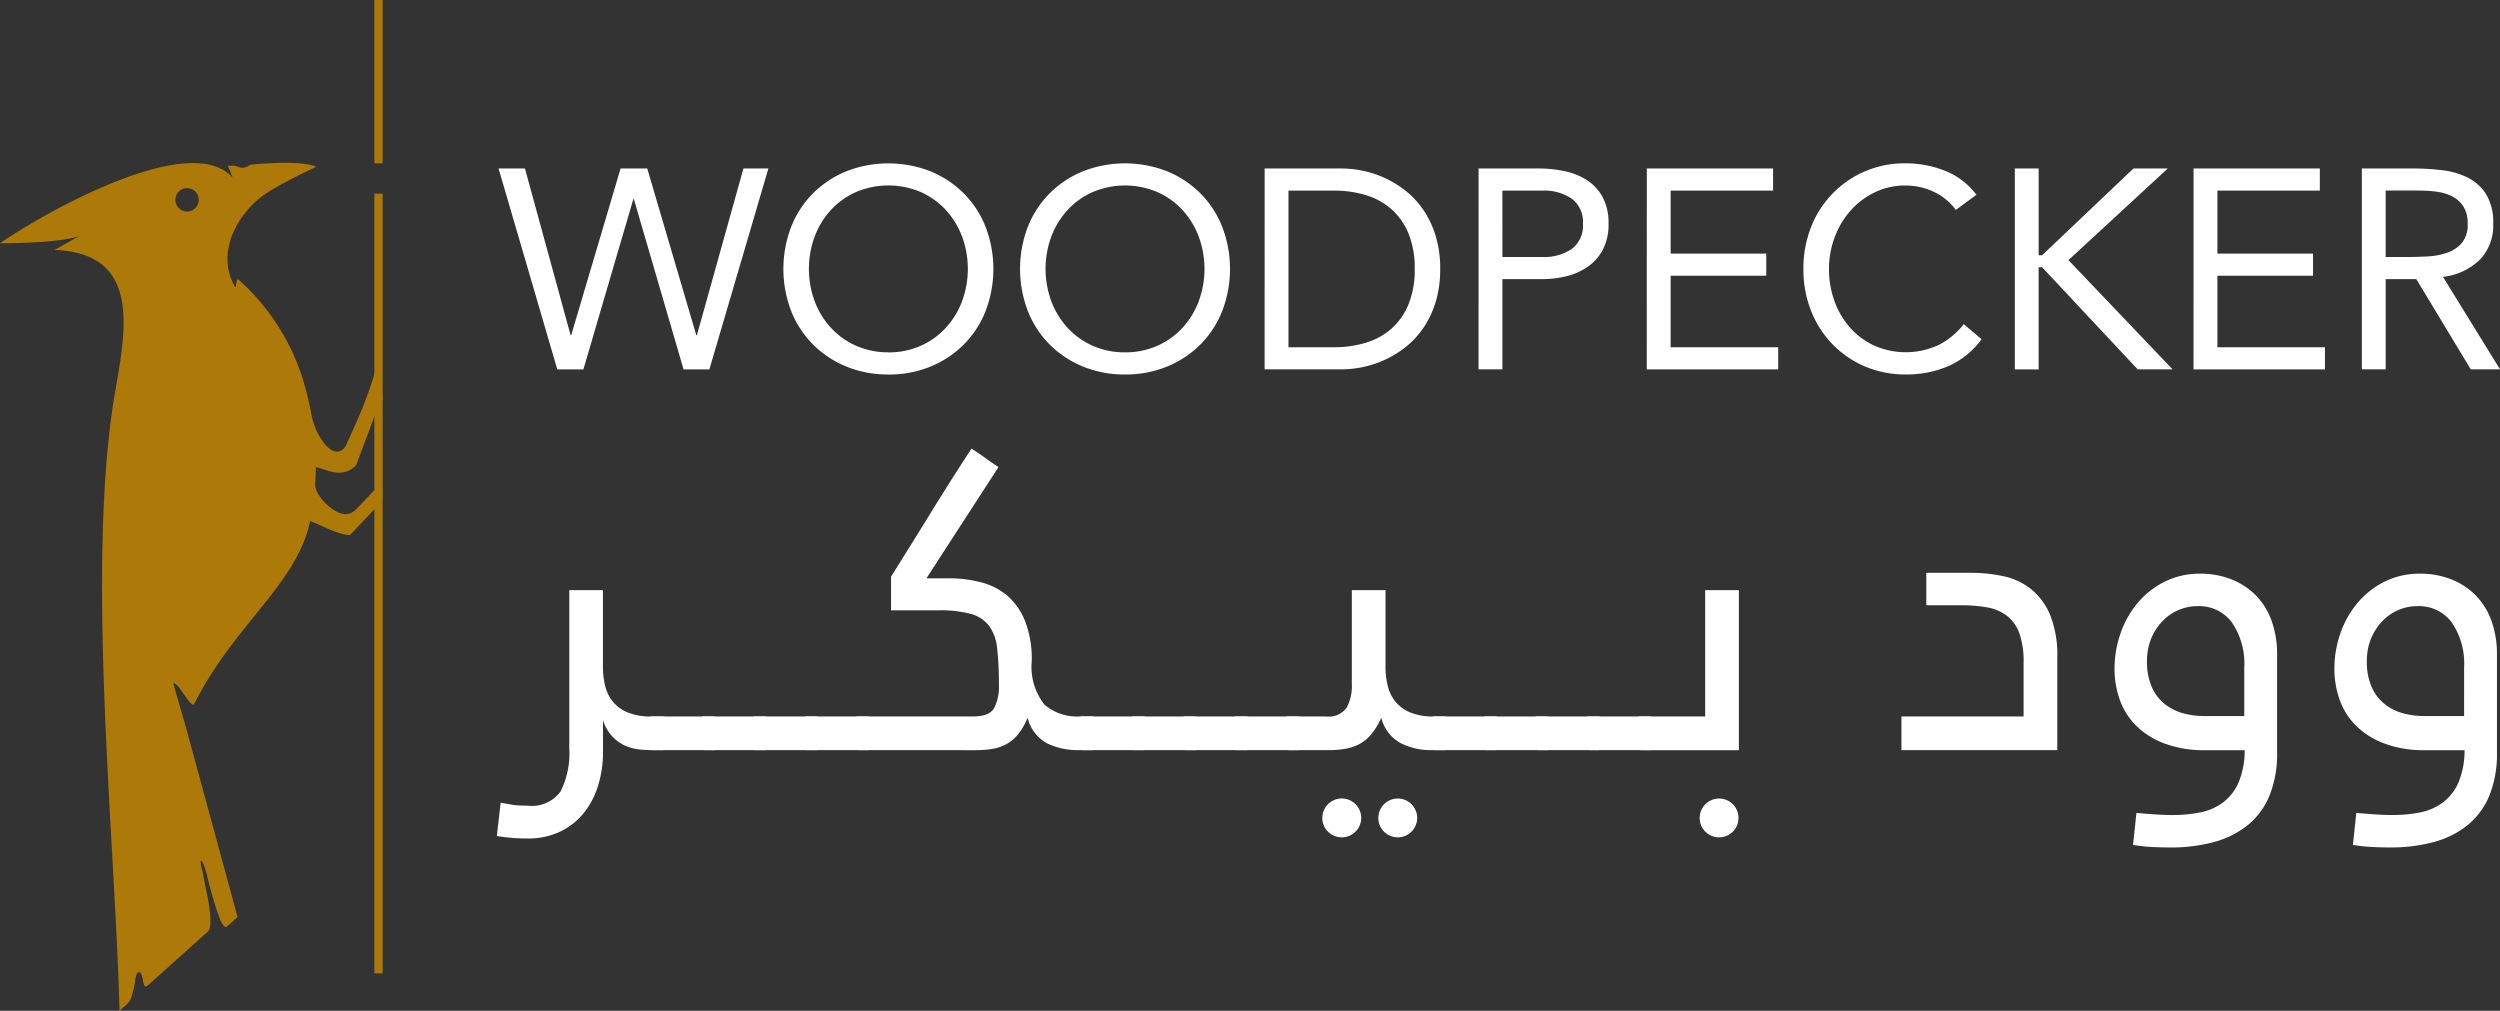 <svg xmlns="http://www.w3.org/2000/svg" xmlns:xlink="http://www.w3.org/1999/xlink" width="197.859" height="80" viewBox="0 0 197.859 80">
  <rect x="0" y="0" width="197.859" height="80" fill="#333333" stroke="none"/>
  <defs>
    <clipPath id="clip-path">
      <rect id="Rectangle_3" data-name="Rectangle 3" width="197.859" height="80" transform="translate(0 0)" fill="#fff"/>
    </clipPath>
  </defs>
  <g id="Group_2" data-name="Group 2" transform="translate(0 0)">
    <g id="Group_1" data-name="Group 1" transform="translate(0 0)" clip-path="url(#clip-path)">
      <path id="Path_1" data-name="Path 1" d="M30.236,30.549A31.907,31.907,0,0,1,28.184,36.7l-.8,1.789a.843.843,0,0,1-.45.436l0,0c-.766.312-1.487-.836-1.786-1.4a5.674,5.674,0,0,1-.528-1.627q-.133-.707-.312-1.406a17.6,17.6,0,0,0-5.355-9.058c-.1-.08-.133-.121-.208,0-.038.061-.075.569-.118.537-1.657-2.742.25-6.064,2.61-7.539,1.267-.791,2.729-1.475,3.789-2-1.145-.484-3.862-.281-5.151-.168-.648.323-.6.33-1.294.086-.19,0-.373.008-.564,0,.124.236.388.937.388.937C15.055,13.524,3.493,20.077,0,22.49c0,0,4.689.036,6.355-.6-.55.25-1.51.876-2.06,1.126,6.647.26,5.772,5.819,4.867,10.929C6.724,47.7,9.109,69.368,9.456,83.238l.03-.027c.05-.046.1-.09.15-.135.455-.407.673-.526.835-1.144.068-.26.141-.588.193-.85.038-.2.08-.8.265-.893.282-.142.371.594.408.761.052.229.117.5.376.265.494-.437.984-.882,1.476-1.323l1.805-1.62.993-.891c.149-.134.344-.3.482-.432.235-.233.189-.985.167-1.3a15.5,15.5,0,0,0-.312-1.927c-.094-.439-.165-.87-.252-1.307-.053-.261-.166-.63-.19-.878,0-.061,0-.216.108-.152a6.306,6.306,0,0,1,.452,1.4c.164.661.557,2.062.785,2.7.075.211.4,1.225.7,1.1.073-.03.758-.664.875-.769L14.685,60.691l-.969-3.353c.319-.244,1.337,1.9,1.639,1.654,3.094-6.245,8.167-9.533,9.188-14.52.8.308,2.484,1.2,3.172,1.1l2.544-2.7M14.151,18.4a.926.926,0,1,1,0,1.309.926.926,0,0,1,0-1.309M30.194,37.189c-.01,1.024-.031,2.051-.038,3.074,0,.066.146.1.094.17-.094.127.072.868-.119,1.071q-.963,1.019-1.933,2.033a1.259,1.259,0,0,1-.729.384c-.967.144-2.589-1.481-2.526-2.368q.048-.68.054-1.35c1.212.333,2.132.885,3.188-.147l2.1-5.594c0,.306-.086,2.421-.09,2.727" transform="translate(0 -3.238)" fill="#ad7909" fill-rule="evenodd"/>
      <rect id="Rectangle_1" data-name="Rectangle 1" width="0.652" height="61.71" transform="translate(29.632 15.325)" fill="#ad7909"/>
      <rect id="Rectangle_2" data-name="Rectangle 2" width="0.652" height="12.927" transform="translate(29.632 0)" fill="#ad7909"/>
      <path id="Path_2" data-name="Path 2" d="M49.374,16.685h2.088l3.615,13.2h.045l3.908-13.2H61.14l3.885,13.2h.045l3.683-13.2h1.976l-4.67,15.9H64.015l-3.93-13.473H60.04L56.088,32.584H54.022Z" transform="translate(-9.916 -3.351)" fill="#fff"/>
      <path id="Path_3" data-name="Path 3" d="M85.893,32.886a8.632,8.632,0,0,1-3.335-.629,8,8,0,0,1-2.627-1.741A7.8,7.8,0,0,1,78.2,27.868a9.311,9.311,0,0,1,0-6.67,7.8,7.8,0,0,1,1.729-2.649,8.01,8.01,0,0,1,2.627-1.741,9.156,9.156,0,0,1,6.67,0,8.01,8.01,0,0,1,2.627,1.741A7.8,7.8,0,0,1,93.584,21.2a9.311,9.311,0,0,1,0,6.67,7.8,7.8,0,0,1-1.729,2.649,8,8,0,0,1-2.627,1.741,8.632,8.632,0,0,1-3.335.629m0-1.752a6.179,6.179,0,0,0,2.549-.516A6.017,6.017,0,0,0,90.429,29.2a6.457,6.457,0,0,0,1.291-2.1,7.41,7.41,0,0,0,0-5.142,6.474,6.474,0,0,0-1.291-2.1,6.017,6.017,0,0,0-1.988-1.415,6.549,6.549,0,0,0-5.1,0,6.017,6.017,0,0,0-1.988,1.415,6.473,6.473,0,0,0-1.291,2.1,7.409,7.409,0,0,0,0,5.142,6.456,6.456,0,0,0,1.291,2.1,6.018,6.018,0,0,0,1.988,1.415,6.173,6.173,0,0,0,2.549.516" transform="translate(-15.582 -3.249)" fill="#fff"/>
      <path id="Path_4" data-name="Path 4" d="M109.328,32.886a8.632,8.632,0,0,1-3.335-.629,8,8,0,0,1-2.627-1.741,7.8,7.8,0,0,1-1.729-2.649,9.31,9.31,0,0,1,0-6.67,7.8,7.8,0,0,1,1.729-2.649,8.01,8.01,0,0,1,2.627-1.741,9.156,9.156,0,0,1,6.67,0,8.01,8.01,0,0,1,2.627,1.741,7.8,7.8,0,0,1,1.729,2.649,9.311,9.311,0,0,1,0,6.67,7.8,7.8,0,0,1-1.729,2.649,8,8,0,0,1-2.627,1.741,8.632,8.632,0,0,1-3.335.629m0-1.752a6.179,6.179,0,0,0,2.549-.516,6.017,6.017,0,0,0,1.988-1.415,6.457,6.457,0,0,0,1.291-2.1,7.41,7.41,0,0,0,0-5.142,6.474,6.474,0,0,0-1.291-2.1,6.017,6.017,0,0,0-1.988-1.415,6.549,6.549,0,0,0-5.1,0,6.018,6.018,0,0,0-1.987,1.415,6.473,6.473,0,0,0-1.291,2.1,7.409,7.409,0,0,0,0,5.142,6.456,6.456,0,0,0,1.291,2.1,6.018,6.018,0,0,0,1.987,1.415,6.174,6.174,0,0,0,2.549.516" transform="translate(-20.289 -3.249)" fill="#fff"/>
      <path id="Path_5" data-name="Path 5" d="M125.241,16.686h6.108a8.332,8.332,0,0,1,1.661.179,8.131,8.131,0,0,1,3.4,1.594,6.813,6.813,0,0,1,1.4,1.516,7.568,7.568,0,0,1,.965,2.043,8.8,8.8,0,0,1,.36,2.616,8.794,8.794,0,0,1-.36,2.616,7.556,7.556,0,0,1-.965,2.043,6.8,6.8,0,0,1-1.4,1.516,8.04,8.04,0,0,1-1.661,1.021,8.172,8.172,0,0,1-1.741.573,8.276,8.276,0,0,1-1.661.18h-6.108Zm1.886,14.147h3.593a8.585,8.585,0,0,0,2.537-.36,5.423,5.423,0,0,0,2.021-1.111,5.229,5.229,0,0,0,1.347-1.92,7.189,7.189,0,0,0,.494-2.807,7.19,7.19,0,0,0-.494-2.807,5.233,5.233,0,0,0-1.347-1.92,5.425,5.425,0,0,0-2.021-1.112,8.585,8.585,0,0,0-2.537-.36h-3.593Z" transform="translate(-25.153 -3.351)" fill="#fff"/>
      <path id="Path_6" data-name="Path 6" d="M146.428,16.685h4.715a10.04,10.04,0,0,1,2.1.213,5.22,5.22,0,0,1,1.774.718,3.7,3.7,0,0,1,1.235,1.347,4.285,4.285,0,0,1,.46,2.077,4.255,4.255,0,0,1-.494,2.156,3.848,3.848,0,0,1-1.269,1.347,5.205,5.205,0,0,1-1.695.7,8.215,8.215,0,0,1-1.752.2h-3.189v7.14h-1.886Zm1.886,7.006H151.5a3.841,3.841,0,0,0,2.3-.64,2.286,2.286,0,0,0,.887-1.988,2.283,2.283,0,0,0-.887-1.987,3.841,3.841,0,0,0-2.3-.64h-3.189Z" transform="translate(-29.408 -3.351)" fill="#fff"/>
      <path id="Path_7" data-name="Path 7" d="M163.09,16.685h9.993v1.752h-8.107v4.985h7.568v1.752h-7.568v5.658h8.511v1.752h-10.4Z" transform="translate(-32.755 -3.351)" fill="#fff"/>
      <path id="Path_8" data-name="Path 8" d="M190.659,19.863a4.551,4.551,0,0,0-1.774-1.448,5.23,5.23,0,0,0-2.2-.483,5.5,5.5,0,0,0-2.436.539,6.109,6.109,0,0,0-1.92,1.448,6.647,6.647,0,0,0-1.257,2.111,7.084,7.084,0,0,0-.449,2.5,7.34,7.34,0,0,0,.449,2.593,6.467,6.467,0,0,0,1.246,2.088,5.843,5.843,0,0,0,1.908,1.4,6.189,6.189,0,0,0,5.075-.057,5.939,5.939,0,0,0,1.988-1.65L192.7,30.1a6.539,6.539,0,0,1-2.594,2.111,8.346,8.346,0,0,1-3.424.674,8.063,8.063,0,0,1-3.2-.629,7.885,7.885,0,0,1-2.56-1.741,8,8,0,0,1-1.707-2.639,8.841,8.841,0,0,1-.617-3.345,8.956,8.956,0,0,1,.595-3.279,7.9,7.9,0,0,1,7.489-5.075,8.469,8.469,0,0,1,3.11.583,5.736,5.736,0,0,1,2.5,1.909Z" transform="translate(-35.87 -3.25)" fill="#fff"/>
      <path id="Path_9" data-name="Path 9" d="M199.534,16.685h1.886v6.871h.27l7.231-6.871h2.717l-7.86,7.253,8.241,8.645h-2.762L201.69,24.5h-.27v8.084h-1.886Z" transform="translate(-40.074 -3.351)" fill="#fff"/>
      <path id="Path_10" data-name="Path 10" d="M217.236,16.685h9.993v1.752h-8.107v4.985h7.568v1.752h-7.568v5.658h8.511v1.752h-10.4Z" transform="translate(-43.629 -3.351)" fill="#fff"/>
      <path id="Path_11" data-name="Path 11" d="M233.9,16.685h4.065a19.2,19.2,0,0,1,2.279.135,6.14,6.14,0,0,1,2.032.583,3.679,3.679,0,0,1,1.459,1.314,4.269,4.269,0,0,1,.562,2.346,3.9,3.9,0,0,1-1.044,2.83,5.006,5.006,0,0,1-2.931,1.37l4.514,7.32h-2.313l-4.311-7.14h-2.425v7.14H233.9Zm1.886,7.006h1.685q.762,0,1.617-.045a5.6,5.6,0,0,0,1.56-.292,2.692,2.692,0,0,0,1.168-.774,2.241,2.241,0,0,0,.46-1.516,2.478,2.478,0,0,0-.337-1.37,2.28,2.28,0,0,0-.887-.8,3.782,3.782,0,0,0-1.235-.371,10.753,10.753,0,0,0-1.381-.09h-2.65Z" transform="translate(-46.976 -3.351)" fill="#fff"/>
      <path id="Path_12" data-name="Path 12" d="M62.171,68.44q.766,0,.766.593v1.283a.688.688,0,0,1-.766.79h-.633a9.983,9.983,0,0,1-1.134-.066,3.583,3.583,0,0,1-1.1-.313A3.21,3.21,0,0,1,58.321,70a3.405,3.405,0,0,1-.716-1.267v2.5a8.993,8.993,0,0,1-.389,2.683,6.443,6.443,0,0,1-1.147,2.183,5.376,5.376,0,0,1-1.879,1.467,5.872,5.872,0,0,1-2.553.533,14.08,14.08,0,0,1-1.416-.066q-.651-.067-1.017-.133l.3-2.633.766.133a4.715,4.715,0,0,0,.7.084c.245.01.467.017.667.017a2.806,2.806,0,0,0,2.617-1.134,6.805,6.805,0,0,0,.683-3.433V58.44H57.6v6.054a6.282,6.282,0,0,0,.183,1.555,3.109,3.109,0,0,0,.633,1.254,3,3,0,0,0,1.184.836,4.84,4.84,0,0,0,1.833.3Z" transform="translate(-9.882 -11.737)" fill="#fff"/>
      <path id="Path_13" data-name="Path 13" d="M64.612,73.62q-.766,0-.766-.593V71.743a.688.688,0,0,1,.766-.79h4.534q.766,0,.766.626v1.251a.688.688,0,0,1-.766.79Z" transform="translate(-12.823 -14.25)" fill="#fff"/>
      <path id="Path_14" data-name="Path 14" d="M69.7,73.62q-.766,0-.766-.593V71.743a.688.688,0,0,1,.766-.79h4.534q.766,0,.766.626v1.251a.688.688,0,0,1-.766.79Z" transform="translate(-13.845 -14.25)" fill="#fff"/>
      <path id="Path_15" data-name="Path 15" d="M74.788,73.62q-.766,0-.766-.593V71.743a.688.688,0,0,1,.766-.79h4.534q.766,0,.766.626v1.251a.688.688,0,0,1-.766.79Z" transform="translate(-14.867 -14.25)" fill="#fff"/>
      <path id="Path_16" data-name="Path 16" d="M79.877,73.62q-.766,0-.766-.593V71.743a.688.688,0,0,1,.766-.79h4.534q.766,0,.766.626v1.251a.688.688,0,0,1-.766.79Z" transform="translate(-15.889 -14.25)" fill="#fff"/>
      <path id="Path_17" data-name="Path 17" d="M84.966,68.292q-.767,0-.767-.593V66.416a.689.689,0,0,1,.767-.79H93.9q1.3,0,1.683-.653a3.621,3.621,0,0,0,.384-1.824,25.651,25.651,0,0,0-.133-2.861,3.729,3.729,0,0,0-.634-1.824,2.715,2.715,0,0,0-1.45-.954,9.33,9.33,0,0,0-2.584-.285H87.432V54.558q1.633-2.6,3.15-5.067T93.8,44.425q.666.434,1.1.75t1.033.716l-5.7,8.8h1.733a9.972,9.972,0,0,1,2.65.334,5.139,5.139,0,0,1,2.083,1.1,5.248,5.248,0,0,1,1.367,2.023,8.363,8.363,0,0,1,.5,3.092,4.849,4.849,0,0,0,1,3.444,3.97,3.97,0,0,0,2.867.936h.766q.766,0,.766.593V67.5a.688.688,0,0,1-.766.79h-.867a5.587,5.587,0,0,1-2.566-.543,3.2,3.2,0,0,1-1.534-2.024,4.874,4.874,0,0,1-.766,1.333,3.188,3.188,0,0,1-.933.774,3.576,3.576,0,0,1-1.1.363,7.84,7.84,0,0,1-1.267.1Z" transform="translate(-16.91 -8.922)" fill="#fff"/>
      <path id="Path_18" data-name="Path 18" d="M107.2,73.62q-.766,0-.766-.593V71.743a.688.688,0,0,1,.766-.79h4.534q.766,0,.766.626v1.251a.688.688,0,0,1-.766.79Z" transform="translate(-21.376 -14.25)" fill="#fff"/>
      <path id="Path_19" data-name="Path 19" d="M112.285,73.62q-.766,0-.766-.593V71.743a.688.688,0,0,1,.766-.79h4.534q.766,0,.766.626v1.251a.688.688,0,0,1-.766.79Z" transform="translate(-22.397 -14.25)" fill="#fff"/>
      <path id="Path_20" data-name="Path 20" d="M117.374,73.62q-.766,0-.766-.593V71.743a.688.688,0,0,1,.766-.79h4.534q.766,0,.766.626v1.251a.688.688,0,0,1-.766.79Z" transform="translate(-23.419 -14.25)" fill="#fff"/>
      <path id="Path_21" data-name="Path 21" d="M122.462,73.62q-.766,0-.766-.593V71.743a.688.688,0,0,1,.766-.79H127q.766,0,.766.626v1.251a.688.688,0,0,1-.766.79Z" transform="translate(-24.441 -14.25)" fill="#fff"/>
      <path id="Path_22" data-name="Path 22" d="M127.551,71.108q-.767,0-.767-.593V69.23a.688.688,0,0,1,.767-.79h2.867a1.739,1.739,0,0,0,1.617-.686,3.564,3.564,0,0,0,.416-1.856V58.441h2.667v6.053a6.245,6.245,0,0,0,.184,1.556,3.11,3.11,0,0,0,.633,1.254,3,3,0,0,0,1.184.836,4.731,4.731,0,0,0,1.8.3h.734q.766,0,.766.592v1.284a.688.688,0,0,1-.766.79h-.834a5.215,5.215,0,0,1-2.567-.592,3.141,3.141,0,0,1-1.47-1.976,5.573,5.573,0,0,1-.81,1.333,3.158,3.158,0,0,1-.962.774,3.872,3.872,0,0,1-1.124.362,7.827,7.827,0,0,1-1.267.1Zm2.566,5.366a1.538,1.538,0,1,1,.451,1.084,1.476,1.476,0,0,1-.451-1.084m4.434,0a1.536,1.536,0,1,1,.45,1.084,1.479,1.479,0,0,1-.45-1.084" transform="translate(-25.463 -11.737)" fill="#fff"/>
      <path id="Path_23" data-name="Path 23" d="M142.066,73.62q-.766,0-.766-.593V71.743a.688.688,0,0,1,.766-.79H146.6q.766,0,.766.626v1.251a.688.688,0,0,1-.766.79Z" transform="translate(-28.379 -14.25)" fill="#fff"/>
      <path id="Path_24" data-name="Path 24" d="M147.154,73.62q-.766,0-.766-.593V71.743a.688.688,0,0,1,.766-.79h4.534q.766,0,.766.626v1.251a.688.688,0,0,1-.766.79Z" transform="translate(-29.4 -14.25)" fill="#fff"/>
      <path id="Path_25" data-name="Path 25" d="M152.243,73.62q-.766,0-.766-.593V71.743a.688.688,0,0,1,.766-.79h4.534q.766,0,.766.626v1.251a.688.688,0,0,1-.766.79Z" transform="translate(-30.423 -14.25)" fill="#fff"/>
      <path id="Path_26" data-name="Path 26" d="M157.331,73.62q-.766,0-.766-.593V71.743a.688.688,0,0,1,.766-.79h4.534q.766,0,.766.626v1.251a.688.688,0,0,1-.766.79Z" transform="translate(-31.444 -14.25)" fill="#fff"/>
      <path id="Path_27" data-name="Path 27" d="M162.42,71.108q-.767,0-.767-.593V69.23a.688.688,0,0,1,.767-.79h5v-10h2.667V71.108Zm4.566,5.366a1.536,1.536,0,1,1,.45,1.084,1.479,1.479,0,0,1-.45-1.084" transform="translate(-32.466 -11.737)" fill="#fff"/>
      <path id="Path_28" data-name="Path 28" d="M188.306,70.763V68.1h9.667V63.814a6.619,6.619,0,0,0-.333-2.292,3.072,3.072,0,0,0-.983-1.389,3.571,3.571,0,0,0-1.567-.669,11.654,11.654,0,0,0-2.083-.167h-2.733V56.73h3.567a11.981,11.981,0,0,1,2.533.266,5.269,5.269,0,0,1,2.183,1.017,5.18,5.18,0,0,1,1.517,2.05,8.61,8.61,0,0,1,.567,3.4v7.3Z" transform="translate(-37.819 -11.394)" fill="#fff"/>
      <path id="Path_29" data-name="Path 29" d="M216.611,70.781a8.813,8.813,0,0,1-3.35-.567,6.287,6.287,0,0,1-2.234-1.466,5.473,5.473,0,0,1-1.233-2.05,7.277,7.277,0,0,1-.384-2.317,8.521,8.521,0,0,1,.5-2.917,7.545,7.545,0,0,1,1.4-2.417,6.665,6.665,0,0,1,2.133-1.633,6.157,6.157,0,0,1,2.733-.6,6.6,6.6,0,0,1,2.533.467,5.607,5.607,0,0,1,1.934,1.3,5.526,5.526,0,0,1,1.216,2.017,7.742,7.742,0,0,1,.417,2.584v7.766a8.761,8.761,0,0,1-.617,3.467,5.9,5.9,0,0,1-1.75,2.334,7.314,7.314,0,0,1-2.684,1.316,12.99,12.99,0,0,1-3.383.417c-.445,0-.912-.012-1.4-.034a14.047,14.047,0,0,1-1.567-.167l.267-2.533q.766.067,1.483.117t1.383.05a11.129,11.129,0,0,0,2.151-.2,4.517,4.517,0,0,0,1.8-.767,3.949,3.949,0,0,0,1.25-1.566,6.52,6.52,0,0,0,.5-2.6Zm3.066-2.7V64.247a5.78,5.78,0,0,0-.983-3.583,3.235,3.235,0,0,0-2.717-1.283,3.808,3.808,0,0,0-1.483.3,3.855,3.855,0,0,0-1.283.883,4.38,4.38,0,0,0-.9,1.383,4.642,4.642,0,0,0-.333,1.8,4.927,4.927,0,0,0,.367,2,3.535,3.535,0,0,0,1,1.351,4,4,0,0,0,1.45.75,6.217,6.217,0,0,0,1.717.233Z" transform="translate(-42.058 -11.41)" fill="#fff"/>
      <path id="Path_30" data-name="Path 30" d="M238.384,70.781a8.813,8.813,0,0,1-3.35-.567,6.287,6.287,0,0,1-2.234-1.466,5.473,5.473,0,0,1-1.233-2.05,7.277,7.277,0,0,1-.384-2.317,8.521,8.521,0,0,1,.5-2.917,7.545,7.545,0,0,1,1.4-2.417,6.665,6.665,0,0,1,2.133-1.633,6.157,6.157,0,0,1,2.733-.6,6.6,6.6,0,0,1,2.533.467,5.607,5.607,0,0,1,1.934,1.3,5.527,5.527,0,0,1,1.216,2.017,7.743,7.743,0,0,1,.417,2.584v7.766a8.761,8.761,0,0,1-.617,3.467,5.9,5.9,0,0,1-1.75,2.334A7.313,7.313,0,0,1,239,78.064a12.989,12.989,0,0,1-3.383.417c-.445,0-.912-.012-1.4-.034a14.048,14.048,0,0,1-1.567-.167l.267-2.533q.766.067,1.483.117t1.383.05a11.129,11.129,0,0,0,2.151-.2,4.517,4.517,0,0,0,1.8-.767,3.949,3.949,0,0,0,1.25-1.566,6.52,6.52,0,0,0,.5-2.6Zm3.066-2.7V64.247a5.78,5.78,0,0,0-.983-3.583,3.235,3.235,0,0,0-2.717-1.283,3.809,3.809,0,0,0-1.483.3,3.856,3.856,0,0,0-1.283.883,4.381,4.381,0,0,0-.9,1.383,4.642,4.642,0,0,0-.333,1.8,4.928,4.928,0,0,0,.367,2,3.536,3.536,0,0,0,1,1.351,4,4,0,0,0,1.45.75,6.217,6.217,0,0,0,1.717.233Z" transform="translate(-46.431 -11.41)" fill="#fff"/>
    </g>
  </g>
</svg>
